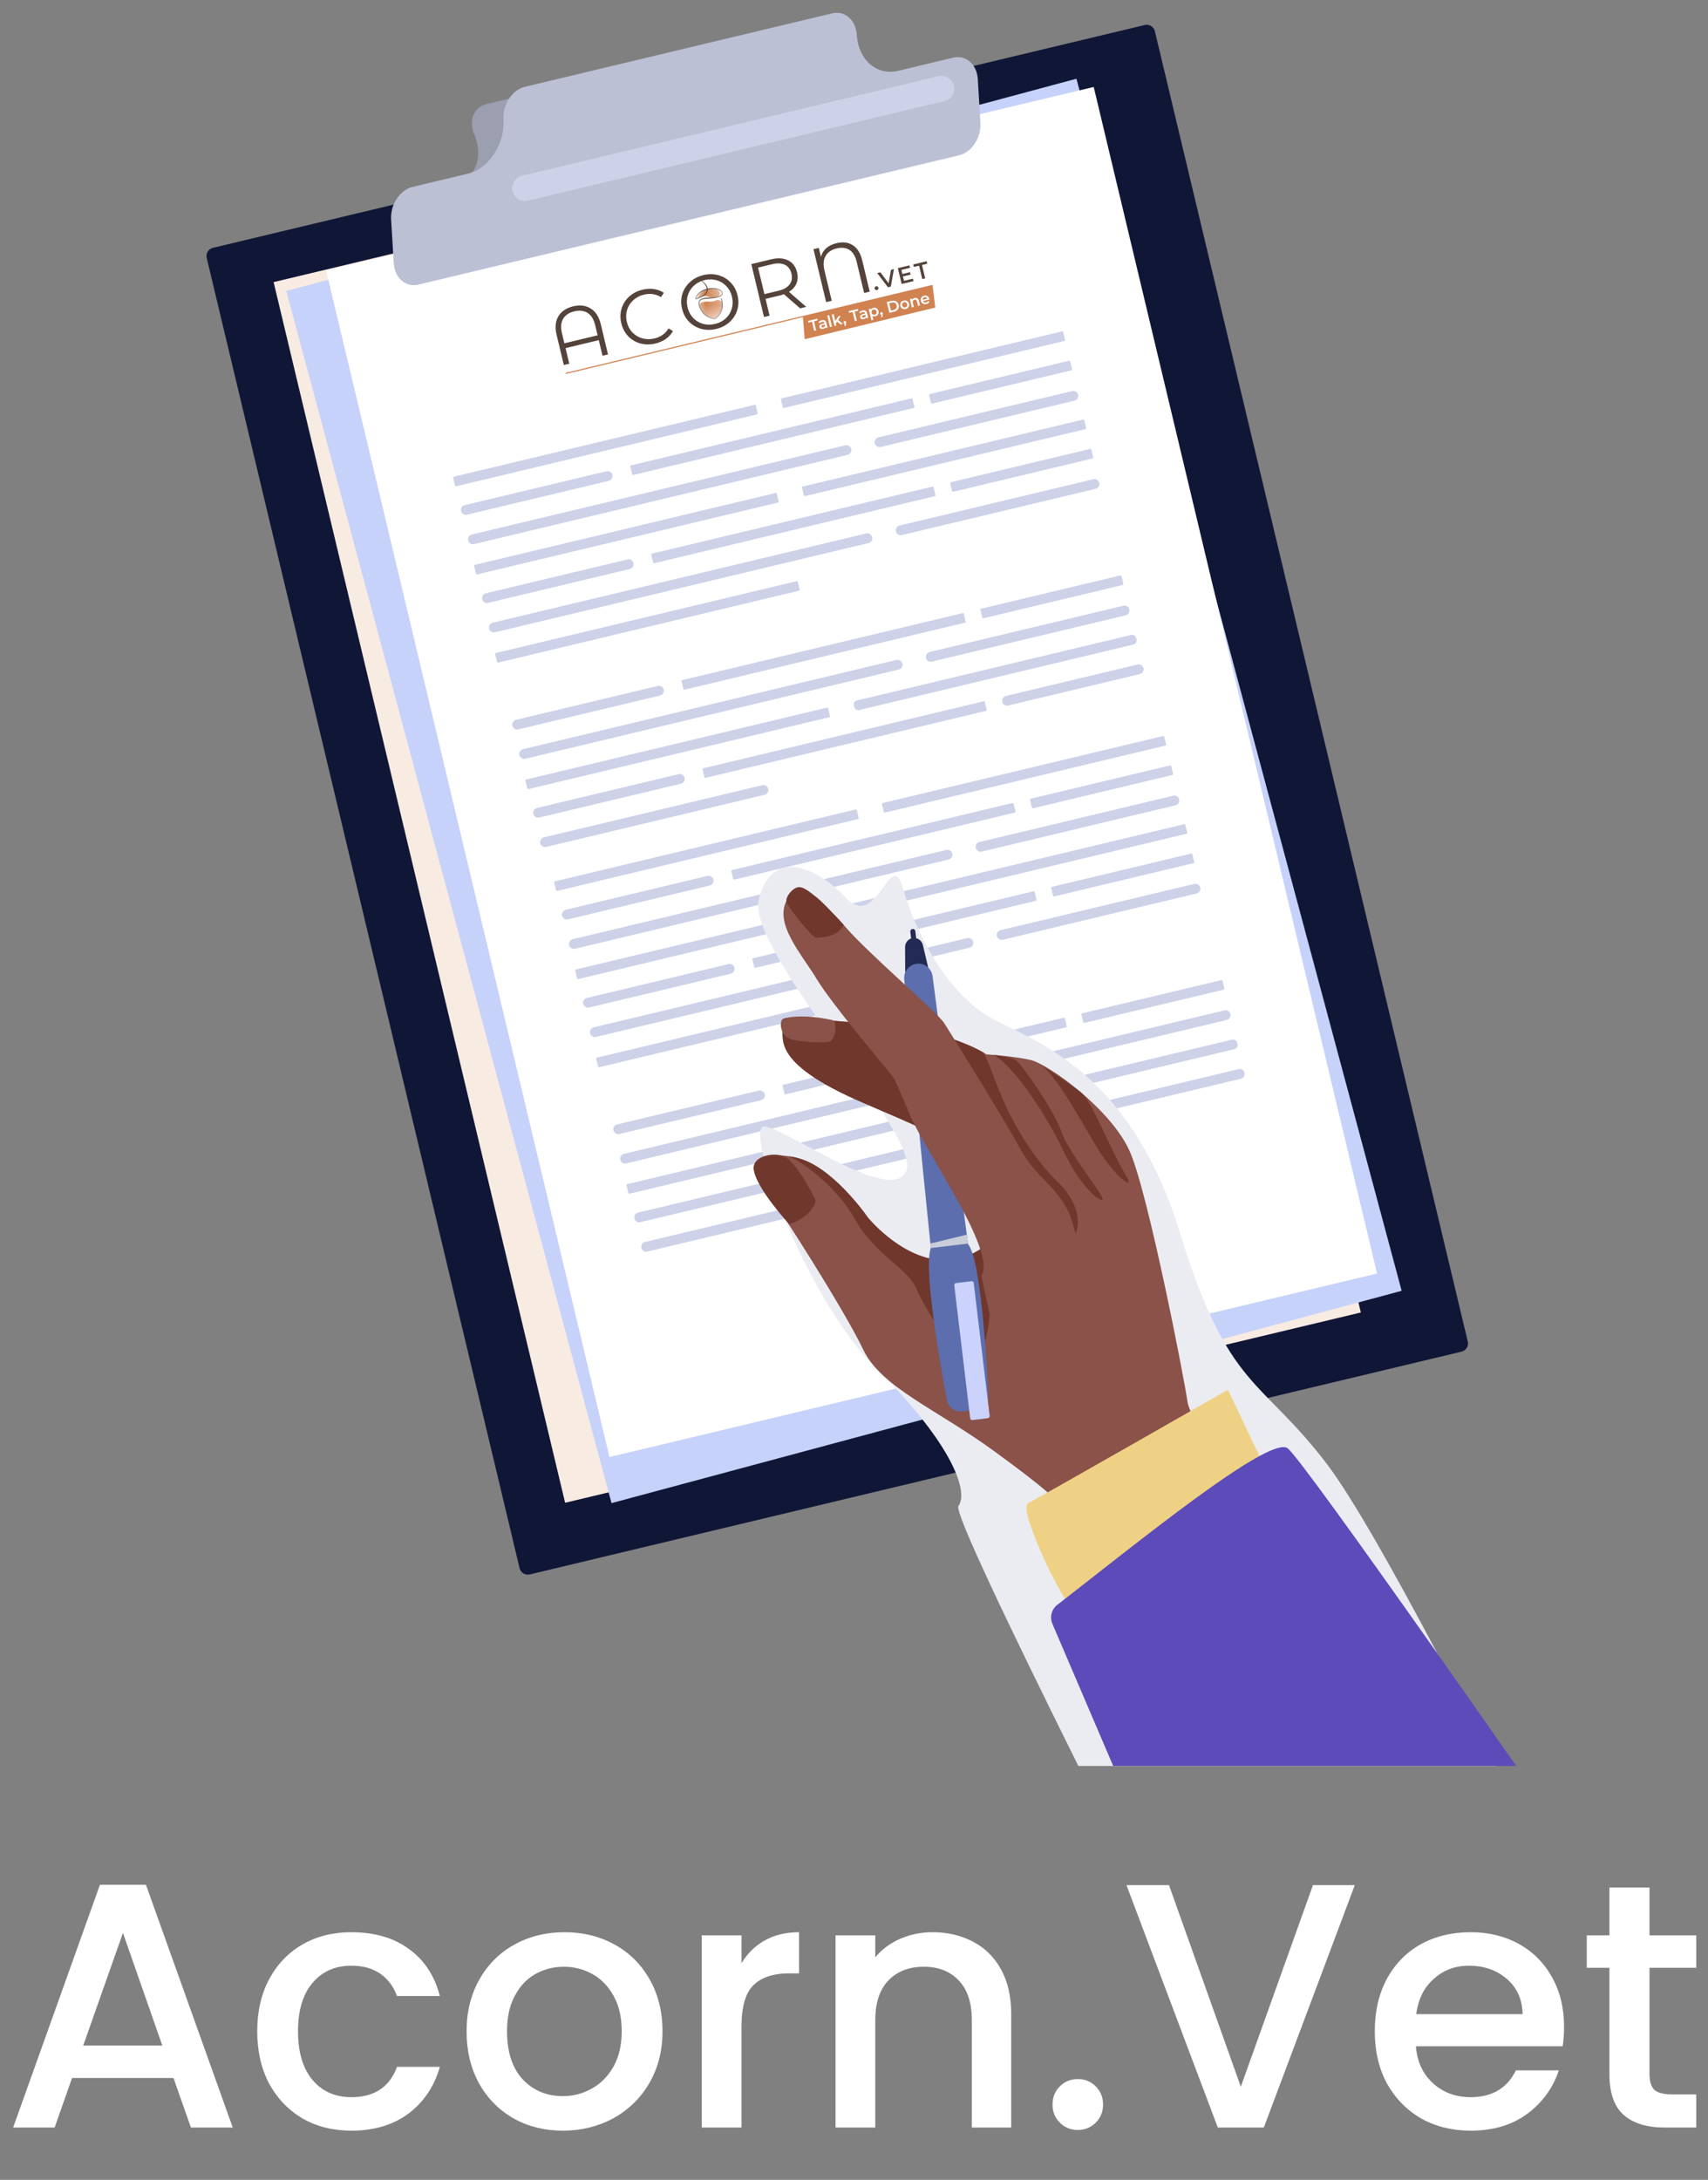 <svg width="98" height="125" viewBox="0 0 98 125" fill="none" xmlns="http://www.w3.org/2000/svg">
<rect x="0" y="0" width="98" height="125" fill="#808080" stroke="none"/>
<path d="M53.89 3.962L50.728 4.718C49.504 5.01 48.05 4.179 47.478 2.861C47.14 2.08 46.269 1.583 45.544 1.756L27.912 5.969C27.187 6.143 26.87 6.923 27.209 7.705C27.78 9.022 27.251 10.328 26.027 10.62L23.054 12.162C22.328 12.335 22.012 13.116 22.351 13.897L23.163 15.418C23.502 16.199 24.372 16.697 25.098 16.523L56.121 9.11C56.847 8.937 57.163 8.156 56.824 7.375L55.824 5.067C55.486 4.286 54.615 3.789 53.889 3.962H53.89Z" fill="#9B9FB0"/>
<path d="M29.813 89.928L11.861 14.792C11.799 14.533 11.959 14.273 12.217 14.211L65.683 1.435C65.942 1.373 66.202 1.533 66.263 1.791L84.216 76.927C84.278 77.186 84.118 77.446 83.859 77.508L30.394 90.284C30.136 90.347 29.875 90.187 29.814 89.928L29.813 89.928Z" fill="#101636"/>
<path d="M78.081 75.262L61.355 5.266L15.699 16.177L32.425 86.174L78.081 75.262Z" fill="#F8EBE2"/>
<path d="M80.423 74.02L61.762 4.515L16.426 16.689L35.087 86.194L80.423 74.02Z" fill="#C6D2FA"/>
<path d="M79.012 73.027L62.754 4.987L18.712 15.513L34.97 83.552L79.012 73.027Z" fill="white"/>
<path d="M54.691 3.306L51.529 4.062C50.305 4.354 49.244 3.429 49.158 1.995C49.107 1.146 48.471 0.592 47.746 0.765L30.114 4.979C29.389 5.152 28.837 5.989 28.888 6.839C28.974 8.273 28.052 9.672 26.828 9.964L23.667 10.72C22.941 10.894 22.39 11.731 22.441 12.581L22.591 15.091C22.642 15.941 23.278 16.494 24.003 16.321L55.027 8.907C55.753 8.734 56.304 7.897 56.253 7.047L56.103 4.537C56.052 3.687 55.416 3.133 54.691 3.307V3.306Z" fill="#BBC0D4"/>
<path d="M54.194 5.795L30.292 11.507C29.899 11.601 29.5 11.356 29.407 10.963C29.313 10.57 29.557 10.172 29.95 10.078L53.853 4.366C54.246 4.273 54.644 4.517 54.738 4.91C54.832 5.303 54.587 5.701 54.194 5.795Z" fill="#CDD2E8"/>
<path d="M49.231 46.967L31.968 51.088C31.94 51.095 31.912 51.077 31.905 51.049L31.798 50.602C31.791 50.573 31.809 50.545 31.837 50.538L49.1 46.417C49.128 46.41 49.156 46.428 49.163 46.456L49.27 46.904C49.277 46.932 49.259 46.96 49.231 46.967V46.967Z" fill="#CDD2E8"/>
<path d="M66.87 42.755L50.771 46.598C50.744 46.605 50.717 46.588 50.711 46.561L50.603 46.11C50.596 46.083 50.613 46.055 50.641 46.049L66.739 42.205C66.767 42.199 66.794 42.216 66.8 42.243L66.908 42.694C66.914 42.721 66.897 42.748 66.87 42.755Z" fill="#CDD2E8"/>
<path d="M67.447 46.179L56.329 48.834C56.178 48.87 56.024 48.776 55.988 48.624C55.952 48.473 56.046 48.32 56.197 48.284L67.316 45.629C67.467 45.593 67.62 45.687 67.656 45.838C67.692 45.99 67.598 46.143 67.447 46.179Z" fill="#CDD2E8"/>
<path d="M54.427 49.288L32.997 54.405C32.846 54.441 32.692 54.347 32.656 54.196C32.62 54.045 32.714 53.892 32.865 53.855L54.296 48.739C54.447 48.703 54.6 48.797 54.637 48.948C54.673 49.099 54.579 49.252 54.427 49.288Z" fill="#CDD2E8"/>
<path d="M40.723 50.778L32.59 52.719C32.439 52.755 32.286 52.661 32.25 52.51C32.214 52.359 32.308 52.206 32.459 52.169L40.592 50.228C40.743 50.192 40.896 50.286 40.932 50.437C40.968 50.588 40.874 50.741 40.723 50.778Z" fill="#CDD2E8"/>
<path d="M67.263 44.441L59.277 46.348C59.246 46.355 59.215 46.336 59.207 46.305L59.103 45.868C59.096 45.837 59.115 45.806 59.146 45.798L67.132 43.892C67.163 43.885 67.194 43.904 67.202 43.935L67.306 44.372C67.313 44.403 67.294 44.434 67.263 44.441Z" fill="#CDD2E8"/>
<path d="M58.097 46.047L41.998 49.892C41.971 49.898 41.955 49.925 41.961 49.953L42.069 50.404C42.075 50.431 42.102 50.447 42.13 50.441L58.229 46.596C58.256 46.59 58.273 46.563 58.266 46.536L58.158 46.084C58.152 46.057 58.125 46.041 58.097 46.047Z" fill="#CDD2E8"/>
<path d="M50.434 52.022L33.172 56.143C33.143 56.15 33.115 56.132 33.108 56.105L33.002 55.657C32.995 55.629 33.012 55.601 33.041 55.594L50.303 51.473C50.331 51.466 50.359 51.484 50.366 51.512L50.473 51.959C50.48 51.988 50.462 52.016 50.434 52.023V52.022Z" fill="#CDD2E8"/>
<path d="M68.081 47.81L51.982 51.654C51.955 51.66 51.928 51.644 51.921 51.616L51.814 51.165C51.807 51.138 51.824 51.111 51.852 51.104L67.95 47.261C67.978 47.255 68.005 47.271 68.011 47.299L68.119 47.749C68.125 47.777 68.108 47.804 68.081 47.81Z" fill="#CDD2E8"/>
<path d="M68.658 51.235L57.54 53.889C57.388 53.925 57.235 53.831 57.199 53.68C57.163 53.529 57.257 53.376 57.408 53.34L68.527 50.685C68.678 50.649 68.831 50.743 68.867 50.894C68.903 51.045 68.809 51.198 68.658 51.235Z" fill="#CDD2E8"/>
<path d="M55.631 54.344L34.2 59.461C34.049 59.497 33.895 59.403 33.859 59.251C33.823 59.1 33.917 58.947 34.068 58.911L55.499 53.794C55.65 53.758 55.803 53.852 55.84 54.004C55.876 54.155 55.782 54.308 55.631 54.344Z" fill="#CDD2E8"/>
<path d="M41.934 55.834L33.801 57.775C33.65 57.811 33.497 57.717 33.461 57.566C33.425 57.415 33.519 57.262 33.67 57.226L41.803 55.284C41.954 55.248 42.107 55.342 42.143 55.493C42.179 55.644 42.085 55.797 41.934 55.834Z" fill="#CDD2E8"/>
<path d="M68.474 49.497L60.488 51.404C60.457 51.411 60.426 51.392 60.418 51.361L60.314 50.924C60.307 50.893 60.326 50.861 60.357 50.854L68.343 48.948C68.374 48.94 68.405 48.959 68.413 48.991L68.517 49.427C68.524 49.459 68.505 49.49 68.474 49.497Z" fill="#CDD2E8"/>
<path d="M59.433 51.656L43.334 55.5C43.307 55.506 43.279 55.489 43.273 55.462L43.165 55.011C43.159 54.984 43.176 54.957 43.203 54.95L59.302 51.107C59.329 51.1 59.356 51.117 59.363 51.144L59.47 51.595C59.477 51.623 59.46 51.65 59.433 51.656Z" fill="#CDD2E8"/>
<path d="M51.641 57.078L34.379 61.199C34.351 61.206 34.322 61.188 34.316 61.16L34.209 60.713C34.202 60.685 34.219 60.656 34.247 60.649L51.51 56.528C51.538 56.521 51.566 56.539 51.573 56.567L51.68 57.014C51.687 57.043 51.669 57.071 51.641 57.078Z" fill="#CDD2E8"/>
<path d="M70.385 58.488L59.266 61.143C59.115 61.179 58.962 61.085 58.926 60.934C58.889 60.782 58.984 60.629 59.135 60.593L70.253 57.938C70.404 57.902 70.558 57.996 70.594 58.148C70.63 58.299 70.536 58.452 70.385 58.488Z" fill="#CDD2E8"/>
<path d="M57.365 61.598L35.934 66.714C35.783 66.751 35.63 66.656 35.594 66.505C35.557 66.354 35.652 66.201 35.803 66.165L57.234 61.048C57.385 61.012 57.538 61.106 57.574 61.257C57.61 61.408 57.516 61.562 57.365 61.598Z" fill="#CDD2E8"/>
<path d="M43.669 63.088L35.536 65.029C35.385 65.065 35.231 64.971 35.195 64.82C35.159 64.669 35.253 64.516 35.404 64.48L43.537 62.538C43.688 62.502 43.842 62.596 43.878 62.747C43.914 62.898 43.82 63.051 43.669 63.088Z" fill="#CDD2E8"/>
<path d="M70.208 56.751L62.222 58.657C62.191 58.665 62.16 58.646 62.153 58.614L62.048 58.178C62.041 58.147 62.06 58.115 62.092 58.108L70.077 56.202C70.109 56.194 70.14 56.213 70.147 56.245L70.251 56.681C70.259 56.712 70.239 56.744 70.208 56.751Z" fill="#CDD2E8"/>
<path d="M61.167 58.91L45.068 62.754C45.041 62.76 45.014 62.743 45.007 62.716L44.9 62.265C44.893 62.238 44.91 62.211 44.938 62.204L61.036 58.361C61.063 58.354 61.091 58.371 61.097 58.398L61.205 58.849C61.211 58.876 61.194 58.904 61.167 58.91Z" fill="#CDD2E8"/>
<path d="M53.38 64.332L36.117 68.453C36.089 68.46 36.061 68.442 36.054 68.414L35.947 67.966C35.94 67.938 35.958 67.91 35.986 67.903L53.248 63.782C53.276 63.775 53.304 63.793 53.311 63.821L53.418 64.268C53.425 64.296 53.407 64.325 53.38 64.332Z" fill="#CDD2E8"/>
<path d="M70.829 60.163L55.095 63.919C54.968 63.95 54.839 63.87 54.809 63.743L54.788 63.657C54.758 63.529 54.837 63.401 54.964 63.37L70.698 59.614C70.826 59.583 70.954 59.663 70.985 59.79L71.006 59.876C71.036 60.004 70.957 60.133 70.829 60.163Z" fill="#CDD2E8"/>
<path d="M49.666 68.778L37.137 71.77C36.986 71.806 36.833 71.712 36.797 71.561C36.761 71.409 36.855 71.256 37.006 71.22L49.535 68.229C49.686 68.193 49.839 68.287 49.875 68.438C49.911 68.589 49.817 68.742 49.666 68.778Z" fill="#CDD2E8"/>
<path d="M44.872 68.143L36.739 70.085C36.588 70.121 36.434 70.027 36.398 69.876C36.362 69.725 36.456 69.571 36.608 69.535L44.74 67.594C44.892 67.558 45.045 67.652 45.081 67.803C45.117 67.954 45.023 68.107 44.872 68.143Z" fill="#CDD2E8"/>
<path d="M71.205 61.856L63.637 63.663C63.491 63.698 63.343 63.607 63.309 63.461L63.304 63.442C63.27 63.296 63.36 63.148 63.506 63.114L71.074 61.307C71.221 61.272 71.368 61.363 71.403 61.509L71.407 61.528C71.442 61.674 71.351 61.822 71.205 61.856Z" fill="#CDD2E8"/>
<path d="M62.374 63.966L46.275 67.809C46.248 67.816 46.221 67.799 46.214 67.772L46.107 67.321C46.1 67.293 46.117 67.266 46.145 67.26L62.243 63.416C62.27 63.41 62.298 63.427 62.304 63.454L62.412 63.905C62.418 63.932 62.401 63.959 62.374 63.966Z" fill="#CDD2E8"/>
<path d="M43.434 23.763L26.172 27.884C26.143 27.891 26.115 27.873 26.108 27.845L26.002 27.398C25.995 27.369 26.012 27.341 26.041 27.334L43.303 23.213C43.331 23.206 43.359 23.224 43.366 23.252L43.473 23.7C43.48 23.728 43.462 23.756 43.434 23.763V23.763Z" fill="#CDD2E8"/>
<path d="M61.073 19.551L44.974 23.395C44.947 23.401 44.92 23.384 44.914 23.357L44.806 22.906C44.8 22.879 44.816 22.851 44.844 22.845L60.943 19.001C60.97 18.995 60.997 19.012 61.003 19.039L61.111 19.49C61.117 19.517 61.101 19.544 61.073 19.551Z" fill="#CDD2E8"/>
<path d="M61.65 22.975L50.532 25.63C50.381 25.666 50.227 25.572 50.191 25.421C50.155 25.27 50.249 25.116 50.401 25.08L61.519 22.425C61.67 22.389 61.823 22.483 61.859 22.635C61.896 22.786 61.801 22.939 61.65 22.975Z" fill="#CDD2E8"/>
<path d="M48.631 26.084L27.2 31.201C27.049 31.237 26.895 31.143 26.859 30.992C26.823 30.841 26.917 30.688 27.068 30.651L48.499 25.535C48.65 25.499 48.803 25.593 48.84 25.744C48.876 25.895 48.782 26.048 48.631 26.084Z" fill="#CDD2E8"/>
<path d="M34.926 27.574L26.794 29.515C26.642 29.551 26.489 29.457 26.453 29.306C26.417 29.155 26.511 29.002 26.662 28.966L34.795 27.024C34.946 26.988 35.099 27.082 35.136 27.233C35.172 27.384 35.078 27.538 34.926 27.574Z" fill="#CDD2E8"/>
<path d="M61.466 21.238L53.48 23.144C53.449 23.151 53.418 23.132 53.41 23.101L53.306 22.664C53.299 22.633 53.318 22.602 53.349 22.595L61.335 20.688C61.366 20.681 61.398 20.7 61.405 20.731L61.509 21.168C61.517 21.199 61.497 21.23 61.466 21.238Z" fill="#CDD2E8"/>
<path d="M52.3 22.843L36.202 26.688C36.174 26.694 36.158 26.721 36.164 26.749L36.272 27.2C36.278 27.227 36.306 27.244 36.333 27.237L52.432 23.393C52.459 23.386 52.476 23.359 52.469 23.332L52.361 22.881C52.355 22.853 52.328 22.837 52.3 22.843Z" fill="#CDD2E8"/>
<path d="M44.637 28.818L27.375 32.939C27.346 32.946 27.318 32.928 27.311 32.901L27.205 32.453C27.198 32.425 27.215 32.397 27.244 32.39L44.506 28.269C44.534 28.262 44.563 28.28 44.569 28.308L44.676 28.756C44.683 28.784 44.665 28.812 44.637 28.819V28.818Z" fill="#CDD2E8"/>
<path d="M62.284 24.607L46.185 28.45C46.158 28.457 46.131 28.44 46.124 28.413L46.017 27.962C46.011 27.934 46.027 27.907 46.055 27.901L62.153 24.057C62.181 24.051 62.208 24.067 62.214 24.095L62.322 24.546C62.328 24.573 62.312 24.6 62.284 24.607Z" fill="#CDD2E8"/>
<path d="M62.861 28.031L51.743 30.685C51.592 30.722 51.438 30.627 51.402 30.476C51.366 30.325 51.46 30.172 51.611 30.136L62.73 27.481C62.881 27.445 63.034 27.539 63.07 27.69C63.106 27.841 63.012 27.994 62.861 28.031Z" fill="#CDD2E8"/>
<path d="M49.834 31.14L28.403 36.257C28.252 36.293 28.099 36.199 28.062 36.048C28.026 35.896 28.12 35.743 28.271 35.707L49.702 30.59C49.853 30.554 50.007 30.648 50.043 30.8C50.079 30.951 49.985 31.104 49.834 31.14Z" fill="#CDD2E8"/>
<path d="M36.137 32.63L28.004 34.571C27.853 34.608 27.7 34.513 27.664 34.362C27.628 34.211 27.722 34.058 27.873 34.022L36.006 32.08C36.157 32.044 36.31 32.138 36.346 32.289C36.383 32.441 36.288 32.594 36.137 32.63Z" fill="#CDD2E8"/>
<path d="M62.677 26.293L54.691 28.2C54.66 28.207 54.629 28.188 54.621 28.157L54.517 27.72C54.51 27.689 54.529 27.658 54.56 27.65L62.546 25.744C62.577 25.736 62.608 25.756 62.616 25.787L62.72 26.224C62.727 26.255 62.708 26.286 62.677 26.293Z" fill="#CDD2E8"/>
<path d="M53.636 28.452L37.537 32.296C37.51 32.302 37.483 32.285 37.476 32.258L37.369 31.807C37.362 31.78 37.379 31.753 37.406 31.746L53.505 27.903C53.532 27.896 53.559 27.913 53.566 27.94L53.673 28.391C53.68 28.419 53.663 28.446 53.636 28.452Z" fill="#CDD2E8"/>
<path d="M45.844 33.874L28.582 37.995C28.554 38.002 28.526 37.984 28.519 37.956L28.412 37.509C28.405 37.481 28.423 37.453 28.45 37.446L45.713 33.325C45.741 33.318 45.769 33.335 45.776 33.363L45.883 33.811C45.89 33.839 45.872 33.867 45.844 33.874Z" fill="#CDD2E8"/>
<path d="M64.588 35.284L53.469 37.939C53.318 37.975 53.165 37.881 53.129 37.73C53.093 37.578 53.187 37.425 53.338 37.389L64.457 34.734C64.608 34.698 64.761 34.792 64.797 34.944C64.833 35.095 64.739 35.248 64.588 35.284Z" fill="#CDD2E8"/>
<path d="M51.568 38.394L30.137 43.511C29.986 43.547 29.833 43.453 29.797 43.301C29.761 43.15 29.855 42.997 30.006 42.961L51.437 37.844C51.588 37.808 51.741 37.902 51.777 38.053C51.813 38.205 51.719 38.358 51.568 38.394Z" fill="#CDD2E8"/>
<path d="M37.872 39.884L29.739 41.825C29.588 41.861 29.434 41.767 29.398 41.616C29.362 41.465 29.456 41.312 29.608 41.276L37.74 39.334C37.892 39.298 38.045 39.392 38.081 39.543C38.117 39.694 38.023 39.847 37.872 39.884Z" fill="#CDD2E8"/>
<path d="M64.411 33.547L56.425 35.454C56.394 35.461 56.363 35.442 56.356 35.41L56.252 34.974C56.244 34.943 56.264 34.911 56.295 34.904L64.28 32.998C64.312 32.99 64.343 33.01 64.35 33.041L64.454 33.477C64.462 33.509 64.442 33.54 64.411 33.547Z" fill="#CDD2E8"/>
<path d="M55.37 35.706L39.271 39.55C39.244 39.556 39.217 39.539 39.211 39.512L39.103 39.061C39.096 39.034 39.113 39.007 39.141 39L55.239 35.157C55.267 35.15 55.294 35.167 55.3 35.194L55.408 35.645C55.414 35.672 55.397 35.7 55.37 35.706Z" fill="#CDD2E8"/>
<path d="M47.583 41.128L30.32 45.249C30.292 45.256 30.264 45.238 30.257 45.21L30.15 44.763C30.143 44.734 30.161 44.706 30.189 44.699L47.451 40.578C47.479 40.571 47.507 40.589 47.514 40.617L47.621 41.064C47.628 41.093 47.611 41.121 47.583 41.128Z" fill="#CDD2E8"/>
<path d="M65.033 36.959L49.298 40.716C49.171 40.746 49.042 40.667 49.012 40.539L48.991 40.453C48.961 40.326 49.04 40.197 49.167 40.166L64.901 36.41C65.029 36.38 65.157 36.459 65.188 36.586L65.209 36.672C65.239 36.8 65.16 36.929 65.033 36.959Z" fill="#CDD2E8"/>
<path d="M43.869 45.575L31.34 48.566C31.189 48.602 31.036 48.508 31 48.357C30.964 48.206 31.058 48.052 31.209 48.016L43.738 45.025C43.889 44.989 44.042 45.083 44.078 45.234C44.114 45.385 44.02 45.538 43.869 45.575Z" fill="#CDD2E8"/>
<path d="M39.075 44.939L30.942 46.881C30.791 46.917 30.638 46.823 30.602 46.672C30.565 46.521 30.66 46.368 30.811 46.331L38.944 44.39C39.095 44.354 39.248 44.448 39.284 44.599C39.32 44.75 39.226 44.903 39.075 44.939Z" fill="#CDD2E8"/>
<path d="M65.408 38.652L57.84 40.459C57.694 40.494 57.547 40.403 57.512 40.257L57.507 40.238C57.473 40.092 57.563 39.944 57.71 39.91L65.278 38.103C65.424 38.068 65.571 38.159 65.606 38.305L65.611 38.324C65.645 38.47 65.555 38.618 65.408 38.652Z" fill="#CDD2E8"/>
<path d="M56.577 40.762L40.478 44.605C40.451 44.612 40.424 44.595 40.417 44.568L40.31 44.117C40.303 44.09 40.32 44.062 40.348 44.056L56.446 40.212C56.474 40.206 56.501 40.223 56.507 40.25L56.615 40.701C56.621 40.728 56.605 40.755 56.577 40.762Z" fill="#CDD2E8"/>
<g style="mix-blend-mode:multiply">
<path d="M85.811 101.266H61.872C57.869 93.21 54.757 86.698 54.991 86.367C55.6 85.504 54.566 82.82 50.691 78.893C50.691 78.893 50.69 78.892 50.689 78.892C50.564 78.765 50.437 78.638 50.306 78.508C50.304 78.507 50.303 78.506 50.302 78.504C48.165 76.394 46.21 72.785 44.975 69.77C44.455 68.502 44.062 67.34 43.836 66.439C43.546 65.283 43.531 64.558 43.875 64.591C45.125 64.711 51.28 69.196 52.016 67.102C52.223 66.513 51.584 65.257 50.576 63.691C49.575 62.137 48.21 60.278 46.947 58.462C44.958 55.606 43.218 52.858 43.538 51.576C44.266 48.657 46.752 49.597 48.552 51.496C50.352 53.395 51.094 48.477 51.808 50.937C52.521 53.398 54.318 57.097 57.131 58.514C59.944 59.929 64.994 61.848 67.728 70.77C70.463 79.693 72.386 79.02 76.14 83.961C77.618 85.908 80.059 90.261 82.474 94.823C83.628 97.003 84.776 99.23 85.811 101.266Z" fill="#EBECF2"/>
</g>
<path d="M43.814 68.086C44.748 69.295 48.497 75.221 49.53 77.392C50.563 79.563 53.731 80.805 57.014 83.194C60.298 85.582 60.465 85.933 60.465 85.933C60.465 85.933 63.713 93.664 64.064 93.497C64.414 93.33 71.535 89.341 71.535 89.341L71.822 87.057C71.822 87.057 68.256 81.366 68.136 80.392C68.016 79.419 65.905 68.482 64.826 66.033C63.747 63.584 60.119 61.015 59.153 60.788C58.186 60.561 56.592 60.46 56.592 60.46C56.592 60.46 54.434 58.995 49.999 58.7C45.564 58.406 44.642 58.093 44.868 58.748C45.093 59.403 43.886 60.836 49.597 63.272C55.309 65.709 55.582 65.922 57.099 68.207C58.615 70.492 55.904 72.555 53.69 72.234C51.475 71.914 49.782 69.799 49.782 69.799C49.782 69.799 48.05 67.278 46.169 66.536C44.688 65.952 42.402 66.258 43.814 68.086Z" fill="#8A5248"/>
<path d="M57.733 63.474C57.148 62.245 56.865 61.152 56.424 60.354C55.831 60.012 53.716 58.948 50.006 58.701C45.571 58.406 44.65 58.093 44.875 58.748C45.1 59.403 43.893 60.837 49.605 63.273C55.316 65.709 55.589 65.923 57.106 68.208C57.415 68.673 57.549 69.13 57.546 69.559C59.43 70.649 61.146 71.478 61.478 71.101C62.27 70.202 61.68 68.718 60.728 67.817C59.777 66.915 58.656 65.416 57.732 63.474H57.733Z" fill="#70372D"/>
<path d="M55.94 77.798C56.937 77.44 56.829 73.664 56.946 73.021C57.004 72.706 56.332 72.189 56.278 71.616C55.536 72.11 54.573 72.363 53.689 72.235C51.475 71.914 49.782 69.799 49.782 69.799C49.782 69.799 48.049 67.279 46.168 66.536C45.891 66.427 45.586 66.349 45.281 66.306C46.541 66.925 48.173 68.337 49.062 69.923C50.216 71.983 52.064 72.693 52.576 73.891C53.088 75.089 54.942 78.156 55.939 77.798H55.94Z" fill="#70372D"/>
<path d="M57.027 60.494C58.287 61.232 60.13 64.13 61.009 65.978C61.888 67.825 62.855 68.759 63.229 68.813C63.603 68.867 61.301 66.105 60.907 64.91C60.514 63.716 58.657 61.099 58.356 60.851C58.056 60.602 57.027 60.494 57.027 60.494Z" fill="#70372D"/>
<path d="M59.562 60.944C60.593 61.552 61.983 64.237 63.007 65.899C64.03 67.561 65.256 68.43 64.551 67.314C63.845 66.197 62.644 63.148 62.057 62.669C61.47 62.189 59.562 60.945 59.562 60.945V60.944Z" fill="#70372D"/>
<path d="M52.857 56.293L52.517 56.333C52.211 56.37 51.94 56.132 51.939 55.822L51.93 54.321C51.928 54.089 52.073 53.875 52.295 53.809C52.589 53.721 52.883 53.899 52.95 54.185L53.299 55.66C53.371 55.961 53.164 56.256 52.857 56.293Z" fill="#232B54"/>
<path d="M53.506 55.969C53.506 55.969 54.958 66.98 55.545 71.34C56.387 72.374 56.701 79.926 56.701 79.926C56.762 80.378 56.441 80.793 55.987 80.847L55.226 80.938C54.773 80.992 54.364 80.665 54.316 80.211C54.316 80.211 52.9 72.879 53.409 71.567C52.95 67.198 51.883 56.163 51.883 56.163C51.837 55.719 52.156 55.319 52.599 55.266C53.042 55.213 53.447 55.526 53.506 55.969Z" fill="#5C6EAD"/>
<path d="M52.474 54.505C52.405 54.499 52.352 54.441 52.344 54.372L52.232 53.436C52.224 53.374 52.254 53.311 52.311 53.284C52.406 53.241 52.507 53.303 52.518 53.397L52.632 54.343C52.642 54.432 52.569 54.513 52.474 54.505H52.474Z" fill="#232B54"/>
<path d="M55.737 73.469L54.858 73.574C54.792 73.582 54.745 73.642 54.753 73.708L55.665 81.325C55.673 81.391 55.733 81.438 55.799 81.43L56.678 81.325C56.743 81.317 56.791 81.257 56.783 81.191L55.87 73.574C55.863 73.508 55.803 73.461 55.737 73.469Z" fill="#CBD2FC"/>
<g style="mix-blend-mode:multiply">
<path d="M53.41 71.567L55.541 71.312L55.473 70.8L53.383 71.308L53.41 71.567Z" fill="#C9CDD9"/>
</g>
<path d="M56.315 73.148C57.19 71.745 53.119 66.073 52.191 63.901C51.263 61.728 51.371 61.909 51.064 61.532C50.758 61.155 47.708 57.553 46.867 56.153C46.027 54.752 44.404 52.99 45.139 51.631C45.409 50.661 47.076 51.465 48.406 53.039C49.736 54.613 53.769 58.038 54.17 58.66C54.571 59.282 57.658 64.261 58.488 65.783C59.317 67.305 59.926 67.485 60.885 68.769C61.844 70.052 61.65 71.597 62.516 72.927C63.381 74.258 65.208 78.907 63.44 80.097C61.672 81.287 57.73 79.402 57.119 76.81C56.508 74.218 56.315 73.148 56.315 73.148Z" fill="#8A5248"/>
<path d="M48.412 53.039C48.02 53.755 47.169 53.754 46.873 53.771C46.577 53.789 45.27 52.041 45.143 51.774C45.016 51.508 45.378 51.031 45.688 50.905C45.998 50.779 46.31 51.023 46.872 51.47C47.315 51.822 48.412 53.038 48.412 53.038L48.412 53.039Z" fill="#70372D"/>
<path d="M47.886 58.541C48.027 59.175 47.825 59.62 47.611 59.721C47.398 59.823 45.781 59.765 45.292 59.562C44.804 59.359 44.668 58.617 44.936 58.446C45.203 58.276 46.145 58.241 46.961 58.354C47.777 58.467 47.886 58.542 47.886 58.542L47.886 58.541Z" fill="#8A5248"/>
<path d="M45.278 70.193C46.386 69.885 46.879 68.997 46.777 68.784C46.676 68.571 45.628 66.467 44.883 66.271C44.139 66.075 43.161 66.385 43.243 67.051C43.376 68.137 45.278 70.193 45.278 70.193Z" fill="#70372D"/>
<path d="M60.263 90.161C60.263 90.161 58.445 86.452 59 86.189C59.554 85.925 70.456 79.692 70.456 79.692L73.497 86.085C73.497 86.085 62.902 93.348 62.447 93.434C61.991 93.52 60.263 90.161 60.263 90.161Z" fill="#EFD186"/>
<path d="M86.994 101.265H63.871L60.388 93.126C60.216 92.739 60.33 92.285 60.665 92.026C60.808 91.916 60.955 91.802 61.105 91.686C61.543 91.345 62.011 90.979 62.501 90.595C64.996 88.64 68.04 86.247 70.368 84.672C71.081 84.19 71.727 83.785 72.269 83.492C73.056 83.067 73.626 82.879 73.868 83.04C74.296 83.324 78.001 88.479 82.474 94.823C83.929 96.887 85.464 99.077 86.995 101.265H86.994Z" fill="#5D4BBA"/>
<g clip-path="url(#clip0_759_5127)">
<path d="M53.762 15.911C53.701 15.869 53.634 15.839 53.564 15.823L53.516 15.62C53.671 15.482 53.747 15.265 53.695 15.05L53.661 14.908C53.586 14.596 53.273 14.404 52.961 14.478L52.196 14.662C52.159 14.671 52.123 14.683 52.09 14.698C52.053 14.7 52.016 14.705 51.978 14.714L51.321 14.871C51.282 14.881 51.246 14.893 51.211 14.909C51.173 14.911 51.135 14.916 51.097 14.925L50.93 14.965C50.821 14.991 50.724 15.047 50.649 15.124C50.547 15.09 50.436 15.084 50.327 15.11L50.146 15.153C50.119 15.159 50.093 15.168 50.069 15.178L49.989 14.845C49.858 14.298 49.595 13.895 49.209 13.646C48.939 13.47 48.481 13.294 47.834 13.449C47.554 13.516 47.331 13.617 47.153 13.738C47.05 13.7 46.935 13.692 46.82 13.719L46.515 13.793C46.203 13.867 46.011 14.181 46.085 14.493L46.24 15.141L46.169 15.207C46.021 14.883 45.784 14.633 45.469 14.475C45.082 14.281 44.623 14.246 44.104 14.371L42.977 14.641C42.665 14.715 42.472 15.029 42.547 15.341L42.765 16.251L42.691 16.309C42.6 16.14 42.487 15.986 42.353 15.848C42.087 15.571 41.763 15.379 41.39 15.277C41.026 15.176 40.642 15.173 40.249 15.267C39.855 15.361 39.512 15.54 39.228 15.8C38.974 16.031 38.785 16.307 38.668 16.622C38.626 16.517 38.553 16.423 38.452 16.355C38.213 16.194 37.943 16.092 37.649 16.05C37.37 16.011 37.08 16.027 36.786 16.097C36.393 16.191 36.051 16.368 35.77 16.623C35.483 16.884 35.28 17.203 35.168 17.572C35.168 17.573 35.168 17.573 35.168 17.574C35.082 17.86 35.059 18.157 35.099 18.461C34.957 17.9 34.68 17.49 34.275 17.24C33.861 16.98 33.375 16.915 32.83 17.045C32.285 17.176 31.884 17.454 31.63 17.874C31.38 18.288 31.324 18.794 31.463 19.376L31.872 21.083C31.891 21.162 31.925 21.233 31.971 21.294C31.957 21.37 31.959 21.45 31.978 21.529L31.993 21.592C32.068 21.904 32.381 22.096 32.693 22.022L45.525 18.946L45.573 19.528C45.587 19.698 45.674 19.852 45.812 19.951C45.949 20.051 46.123 20.085 46.287 20.046C46.288 20.045 53.722 18.243 53.722 18.243C54.008 18.174 54.197 17.901 54.162 17.609L54.007 16.319C53.987 16.154 53.898 16.006 53.762 15.911L53.762 15.911Z" fill="white"/>
<path d="M32.883 17.567C33.276 17.473 33.613 17.515 33.893 17.692C34.176 17.865 34.37 18.169 34.474 18.602L34.886 20.323L34.57 20.399L34.356 19.506L32.449 19.963L32.663 20.856L32.351 20.931L31.938 19.21C31.834 18.776 31.868 18.419 32.038 18.136C32.211 17.851 32.493 17.661 32.883 17.567ZM34.289 19.228L34.15 18.648C34.069 18.31 33.924 18.075 33.716 17.945C33.507 17.812 33.252 17.781 32.951 17.853C32.651 17.925 32.438 18.068 32.312 18.282C32.185 18.492 32.162 18.767 32.243 19.105L32.382 19.686L34.289 19.228ZM37.605 19.699C37.304 19.771 37.017 19.77 36.742 19.695C36.47 19.619 36.237 19.481 36.042 19.28C35.85 19.076 35.718 18.828 35.648 18.536C35.579 18.244 35.584 17.965 35.663 17.698C35.745 17.428 35.891 17.198 36.102 17.006C36.313 16.815 36.569 16.684 36.869 16.612C37.095 16.558 37.312 16.546 37.52 16.575C37.729 16.604 37.917 16.675 38.085 16.788L37.93 17.041C37.636 16.857 37.308 16.809 36.947 16.896C36.707 16.953 36.502 17.061 36.332 17.217C36.161 17.374 36.043 17.562 35.976 17.779C35.912 17.996 35.908 18.223 35.965 18.46C36.022 18.697 36.128 18.898 36.283 19.062C36.442 19.226 36.632 19.339 36.855 19.402C37.078 19.465 37.309 19.467 37.549 19.41C37.913 19.322 38.183 19.129 38.359 18.831L38.612 18.985C38.513 19.162 38.377 19.312 38.202 19.437C38.029 19.557 37.83 19.645 37.605 19.699L37.605 19.699ZM41.099 18.861C40.798 18.933 40.509 18.932 40.231 18.858C39.956 18.781 39.721 18.642 39.526 18.441C39.334 18.239 39.204 17.992 39.134 17.701C39.064 17.409 39.069 17.13 39.148 16.863C39.231 16.596 39.378 16.367 39.589 16.175C39.802 15.981 40.058 15.848 40.359 15.775C40.659 15.704 40.945 15.705 41.217 15.781C41.492 15.855 41.727 15.995 41.922 16.198C42.117 16.399 42.249 16.645 42.319 16.937C42.389 17.229 42.383 17.51 42.301 17.78C42.219 18.048 42.072 18.277 41.861 18.468C41.653 18.658 41.399 18.79 41.099 18.861L41.099 18.861ZM41.03 18.575C41.27 18.518 41.474 18.413 41.642 18.259C41.809 18.103 41.925 17.916 41.989 17.699C42.052 17.48 42.055 17.251 41.999 17.014C41.942 16.777 41.836 16.576 41.68 16.412C41.524 16.245 41.336 16.131 41.117 16.07C40.897 16.007 40.667 16.004 40.427 16.061C40.188 16.119 39.983 16.226 39.812 16.383C39.644 16.536 39.527 16.723 39.461 16.944C39.397 17.161 39.393 17.388 39.45 17.625C39.507 17.862 39.613 18.064 39.77 18.231C39.928 18.395 40.117 18.509 40.337 18.572C40.559 18.632 40.79 18.633 41.03 18.575ZM45.907 17.681L44.98 16.872C44.904 16.9 44.824 16.924 44.74 16.944L43.925 17.139L44.156 18.101L43.835 18.178L43.108 15.144L44.244 14.872C44.631 14.779 44.956 14.799 45.22 14.931C45.484 15.063 45.655 15.291 45.733 15.615C45.789 15.852 45.777 16.067 45.695 16.261C45.615 16.451 45.473 16.609 45.268 16.735L46.258 17.597L45.907 17.681L45.907 17.681ZM44.666 16.673C44.967 16.601 45.18 16.479 45.307 16.308C45.434 16.137 45.469 15.932 45.412 15.692C45.354 15.452 45.228 15.277 45.038 15.186C44.848 15.091 44.602 15.079 44.301 15.151L43.495 15.345L43.86 16.866L44.666 16.673L44.666 16.673ZM48.002 13.944C48.367 13.856 48.677 13.896 48.934 14.064C49.194 14.231 49.372 14.515 49.468 14.917L49.902 16.724L49.581 16.801L49.15 15.002C49.073 14.681 48.935 14.458 48.737 14.331C48.539 14.204 48.296 14.175 48.01 14.244C47.71 14.316 47.497 14.46 47.371 14.677C47.245 14.89 47.224 15.172 47.308 15.521L47.722 17.247L47.401 17.323L46.674 14.289L46.981 14.216L47.104 14.727C47.212 14.322 47.511 14.061 48.002 13.944Z" fill="#54433A"/>
<path d="M50.318 16.633C50.26 16.647 50.201 16.613 50.186 16.551C50.171 16.489 50.208 16.432 50.267 16.418C50.325 16.404 50.383 16.435 50.399 16.5C50.414 16.565 50.377 16.619 50.318 16.633ZM51.122 15.471L51.291 15.431L51.113 16.433L50.947 16.473L50.332 15.66L50.515 15.616L50.985 16.244L51.122 15.471L51.122 15.471ZM51.869 16.103L52.381 15.98L52.415 16.121L51.734 16.285L51.516 15.376L52.179 15.217L52.213 15.359L51.719 15.477L51.775 15.713L52.214 15.608L52.247 15.747L51.809 15.852L51.869 16.103ZM52.917 16.001L52.733 15.236L52.432 15.308L52.398 15.165L53.169 14.98L53.203 15.123L52.902 15.195L53.085 15.961L52.917 16.001L52.917 16.001Z" fill="#54433A"/>
<mask id="mask0_759_5127" style="mask-type:luminance" maskUnits="userSpaceOnUse" x="39" y="15" width="3" height="4">
<path d="M41.22 15.749L39.648 16.125L40.22 18.509L41.791 18.133L41.22 15.749Z" fill="white"/>
</mask>
<g mask="url(#mask0_759_5127)">
<path d="M41.415 17.313C41.392 17.244 41.2 17.175 41.133 17.204C41.048 17.24 40.916 17.302 40.778 17.293C40.524 17.275 40.255 17.301 40.167 17.407C40.079 17.514 40.245 17.942 40.561 18.115C40.877 18.288 41.027 18.318 41.139 18.195C41.241 18.082 41.547 17.864 41.415 17.313L41.415 17.313Z" fill="#D08251"/>
<path d="M40.012 17.117C40.012 17.117 40.116 16.639 40.738 16.573C41.36 16.508 41.431 16.901 41.171 17.004C41.171 17.004 40.936 17.129 40.643 17.012C40.35 16.895 40.012 17.117 40.012 17.117L40.012 17.117L40.012 17.117Z" fill="#D08251"/>
<path d="M41.03 18.315C41.026 18.316 41.023 18.316 41.02 18.316C40.828 18.292 40.646 18.222 40.493 18.112C40.333 17.998 40.213 17.845 40.145 17.67C40.108 17.577 40.041 17.403 40.102 17.266C40.174 17.105 40.387 17.088 40.528 17.077L40.537 17.076C40.59 17.072 40.643 17.068 40.694 17.065C40.851 17.056 41.013 17.046 41.166 17.003C41.245 16.981 41.392 16.94 41.412 16.845C41.44 16.705 41.227 16.627 41.183 16.612C41.042 16.566 40.881 16.558 40.689 16.588C40.666 16.592 40.641 16.596 40.614 16.602C40.614 16.621 40.613 16.64 40.61 16.659C40.594 16.753 40.538 16.841 40.443 16.921C40.294 17.045 40.108 17.113 39.946 17.168C39.941 17.169 39.932 17.173 39.92 17.17C39.91 17.168 39.902 17.162 39.897 17.154C39.887 17.138 39.893 17.121 39.895 17.113L39.895 17.112C39.912 17.059 39.931 17.004 39.961 16.953C39.989 16.905 40.025 16.86 40.068 16.816C40.187 16.696 40.354 16.608 40.555 16.558C40.549 16.517 40.535 16.475 40.514 16.433C40.481 16.369 40.434 16.307 40.369 16.241C40.323 16.195 40.271 16.149 40.213 16.107C40.185 16.086 40.162 16.07 40.14 16.056C40.127 16.048 40.123 16.031 40.132 16.018C40.14 16.005 40.157 16.001 40.17 16.009C40.193 16.023 40.217 16.04 40.246 16.062C40.306 16.106 40.361 16.153 40.409 16.202C40.478 16.272 40.529 16.339 40.563 16.407C40.587 16.454 40.603 16.5 40.61 16.546C40.633 16.541 40.657 16.537 40.681 16.533C40.881 16.501 41.051 16.51 41.201 16.559C41.273 16.583 41.504 16.674 41.467 16.857C41.441 16.984 41.272 17.032 41.181 17.057C41.022 17.102 40.857 17.112 40.697 17.121C40.646 17.124 40.593 17.127 40.542 17.132L40.532 17.132C40.397 17.143 40.211 17.159 40.153 17.289C40.102 17.405 40.164 17.564 40.197 17.65C40.324 17.976 40.637 18.209 41.017 18.259C41.049 18.237 41.177 18.147 41.28 17.986C41.438 17.74 41.465 17.454 41.359 17.135C41.355 17.121 41.363 17.105 41.377 17.1C41.392 17.095 41.408 17.103 41.413 17.118C41.551 17.536 41.442 17.838 41.326 18.018C41.2 18.213 41.044 18.308 41.037 18.312C41.035 18.313 41.032 18.314 41.029 18.315L41.03 18.315ZM40.558 16.615C40.408 16.653 40.238 16.724 40.108 16.856C40.068 16.896 40.035 16.938 40.009 16.981C39.986 17.02 39.97 17.063 39.956 17.105C40.107 17.054 40.273 16.989 40.407 16.878C40.491 16.807 40.541 16.73 40.555 16.65C40.556 16.638 40.558 16.627 40.558 16.615L40.558 16.615Z" fill="#54433A"/>
</g>
<path d="M46.068 18.118L32.457 21.38L32.472 21.443L46.084 18.181L46.068 18.118Z" fill="#D08251"/>
<path d="M46.061 18.119L53.506 16.335L53.662 17.636L46.171 19.452L46.061 18.119Z" fill="#D08251"/>
<path d="M46.715 18.973L46.589 18.45L46.384 18.499L46.361 18.402L46.887 18.276L46.91 18.373L46.705 18.422L46.83 18.945L46.715 18.973L46.715 18.973ZM47.152 18.362C47.288 18.329 47.383 18.375 47.416 18.512L47.482 18.789L47.377 18.814L47.364 18.756C47.347 18.803 47.301 18.839 47.23 18.856C47.122 18.882 47.04 18.839 47.02 18.756C47 18.674 47.039 18.603 47.183 18.568L47.305 18.539L47.303 18.532C47.288 18.467 47.24 18.439 47.161 18.457C47.108 18.47 47.057 18.501 47.029 18.539L46.966 18.469C47.007 18.418 47.076 18.38 47.152 18.362L47.152 18.362ZM47.234 18.77C47.288 18.757 47.329 18.721 47.336 18.668L47.323 18.613L47.208 18.64C47.133 18.658 47.12 18.691 47.128 18.726C47.137 18.766 47.177 18.783 47.234 18.77L47.234 18.77ZM47.624 18.755L47.467 18.098L47.577 18.071L47.735 18.728L47.624 18.755ZM48.237 18.608L48.025 18.444L47.961 18.542L47.991 18.667L47.88 18.693L47.723 18.036L47.833 18.01L47.928 18.406L48.107 18.139L48.24 18.107L48.09 18.353L48.372 18.576L48.237 18.608L48.237 18.608ZM48.455 18.407C48.496 18.397 48.533 18.42 48.544 18.463C48.548 18.483 48.548 18.5 48.542 18.544L48.526 18.68L48.455 18.697L48.458 18.553C48.43 18.548 48.408 18.529 48.4 18.497C48.39 18.453 48.414 18.417 48.455 18.407L48.455 18.407ZM49.05 18.413L48.924 17.89L48.719 17.94L48.695 17.842L49.221 17.716L49.245 17.814L49.039 17.863L49.165 18.386L49.05 18.413L49.05 18.413ZM49.487 17.802C49.623 17.77 49.718 17.816 49.75 17.952L49.817 18.229L49.712 18.254L49.698 18.197C49.682 18.244 49.636 18.279 49.565 18.296C49.457 18.322 49.374 18.279 49.355 18.197C49.335 18.114 49.374 18.043 49.517 18.009L49.64 17.98L49.638 17.972C49.623 17.908 49.574 17.879 49.496 17.898C49.443 17.911 49.392 17.942 49.363 17.979L49.301 17.909C49.342 17.858 49.411 17.821 49.487 17.803L49.487 17.802ZM49.569 18.21C49.623 18.197 49.664 18.161 49.671 18.108L49.657 18.053L49.543 18.08C49.468 18.098 49.454 18.132 49.463 18.166C49.472 18.206 49.512 18.224 49.569 18.21L49.569 18.21ZM50.106 17.654C50.245 17.621 50.369 17.692 50.404 17.838C50.439 17.985 50.361 18.105 50.222 18.139C50.162 18.153 50.104 18.145 50.056 18.111L50.111 18.34L50 18.367L49.845 17.722L49.951 17.697L49.966 17.759C49.992 17.705 50.042 17.669 50.106 17.654L50.106 17.654ZM50.187 18.047C50.267 18.028 50.314 17.956 50.292 17.865C50.27 17.775 50.196 17.732 50.117 17.751C50.037 17.77 49.989 17.842 50.011 17.933C50.033 18.023 50.108 18.066 50.187 18.047ZM50.56 17.902C50.602 17.892 50.639 17.915 50.65 17.958C50.654 17.978 50.654 17.995 50.647 18.04L50.632 18.175L50.56 18.192L50.563 18.048C50.536 18.044 50.514 18.025 50.506 17.993C50.495 17.949 50.519 17.912 50.56 17.902L50.56 17.902ZM51.029 17.939L50.88 17.319L51.152 17.254C51.353 17.205 51.52 17.297 51.564 17.483C51.609 17.669 51.501 17.825 51.3 17.874L51.029 17.939L51.029 17.939ZM51.121 17.814L51.272 17.777C51.41 17.744 51.479 17.639 51.448 17.51C51.417 17.382 51.308 17.319 51.17 17.352L51.019 17.388L51.121 17.814L51.121 17.814ZM51.965 17.721C51.819 17.756 51.689 17.68 51.655 17.539C51.621 17.397 51.703 17.271 51.848 17.236C51.994 17.202 52.125 17.276 52.159 17.418C52.193 17.559 52.112 17.686 51.965 17.721ZM51.942 17.626C52.022 17.607 52.069 17.535 52.047 17.445C52.026 17.354 51.952 17.311 51.871 17.33C51.79 17.35 51.745 17.422 51.766 17.512C51.788 17.602 51.862 17.645 51.942 17.626ZM52.475 17.086C52.589 17.059 52.688 17.104 52.722 17.246L52.787 17.517L52.676 17.544L52.615 17.287C52.595 17.203 52.543 17.172 52.472 17.189C52.394 17.208 52.352 17.268 52.375 17.363L52.432 17.602L52.321 17.629L52.208 17.156L52.313 17.131L52.328 17.192C52.354 17.14 52.406 17.103 52.475 17.086L52.475 17.086ZM53.321 17.142C53.323 17.151 53.325 17.165 53.327 17.175L52.956 17.264C52.985 17.33 53.054 17.361 53.136 17.341C53.189 17.328 53.227 17.301 53.252 17.259L53.328 17.313C53.297 17.373 53.237 17.416 53.156 17.435C52.997 17.474 52.87 17.396 52.836 17.255C52.803 17.114 52.882 16.989 53.023 16.955C53.164 16.921 53.285 16.994 53.321 17.142L53.321 17.142ZM53.044 17.044C52.972 17.061 52.931 17.119 52.937 17.191L53.206 17.127C53.18 17.061 53.117 17.026 53.044 17.044Z" fill="white"/>
</g>
<path d="M9.954 119.16H4.134L3.134 122H0.754L5.734 108.08H8.374L13.354 122H10.954L9.954 119.16ZM9.314 117.3L7.054 110.84L4.774 117.3H9.314ZM14.759 116.48C14.759 115.347 14.986 114.353 15.44 113.5C15.906 112.633 16.546 111.967 17.36 111.5C18.173 111.033 19.106 110.8 20.16 110.8C21.493 110.8 22.593 111.12 23.459 111.76C24.34 112.387 24.933 113.287 25.239 114.46H22.779C22.579 113.913 22.259 113.487 21.82 113.18C21.38 112.873 20.826 112.72 20.16 112.72C19.226 112.72 18.48 113.053 17.919 113.72C17.373 114.373 17.099 115.293 17.099 116.48C17.099 117.667 17.373 118.593 17.919 119.26C18.48 119.927 19.226 120.26 20.16 120.26C21.48 120.26 22.353 119.68 22.779 118.52H25.239C24.919 119.64 24.32 120.533 23.439 121.2C22.559 121.853 21.466 122.18 20.16 122.18C19.106 122.18 18.173 121.947 17.36 121.48C16.546 121 15.906 120.333 15.44 119.48C14.986 118.613 14.759 117.613 14.759 116.48ZM32.292 122.18C31.252 122.18 30.312 121.947 29.472 121.48C28.632 121 27.972 120.333 27.492 119.48C27.012 118.613 26.772 117.613 26.772 116.48C26.772 115.36 27.018 114.367 27.512 113.5C28.005 112.633 28.678 111.967 29.532 111.5C30.385 111.033 31.338 110.8 32.392 110.8C33.445 110.8 34.398 111.033 35.252 111.5C36.105 111.967 36.778 112.633 37.272 113.5C37.765 114.367 38.012 115.36 38.012 116.48C38.012 117.6 37.758 118.593 37.252 119.46C36.745 120.327 36.052 121 35.172 121.48C34.305 121.947 33.345 122.18 32.292 122.18ZM32.292 120.2C32.878 120.2 33.425 120.06 33.932 119.78C34.452 119.5 34.872 119.08 35.192 118.52C35.512 117.96 35.672 117.28 35.672 116.48C35.672 115.68 35.518 115.007 35.212 114.46C34.905 113.9 34.498 113.48 33.992 113.2C33.485 112.92 32.938 112.78 32.352 112.78C31.765 112.78 31.218 112.92 30.712 113.2C30.218 113.48 29.825 113.9 29.532 114.46C29.238 115.007 29.092 115.68 29.092 116.48C29.092 117.667 29.392 118.587 29.992 119.24C30.605 119.88 31.372 120.2 32.292 120.2ZM42.546 112.58C42.879 112.02 43.319 111.587 43.866 111.28C44.426 110.96 45.086 110.8 45.846 110.8V113.16H45.266C44.372 113.16 43.692 113.387 43.226 113.84C42.772 114.293 42.546 115.08 42.546 116.2V122H40.266V110.98H42.546V112.58ZM53.501 110.8C54.368 110.8 55.141 110.98 55.821 111.34C56.515 111.7 57.055 112.233 57.441 112.94C57.828 113.647 58.021 114.5 58.021 115.5V122H55.761V115.84C55.761 114.853 55.515 114.1 55.021 113.58C54.528 113.047 53.855 112.78 53.001 112.78C52.148 112.78 51.468 113.047 50.961 113.58C50.468 114.1 50.221 114.853 50.221 115.84V122H47.941V110.98H50.221V112.24C50.595 111.787 51.068 111.433 51.641 111.18C52.228 110.927 52.848 110.8 53.501 110.8ZM61.85 122.14C61.436 122.14 61.09 122 60.81 121.72C60.53 121.44 60.39 121.093 60.39 120.68C60.39 120.267 60.53 119.92 60.81 119.64C61.09 119.36 61.436 119.22 61.85 119.22C62.25 119.22 62.59 119.36 62.87 119.64C63.15 119.92 63.29 120.267 63.29 120.68C63.29 121.093 63.15 121.44 62.87 121.72C62.59 122 62.25 122.14 61.85 122.14ZM77.734 108.1L72.514 122H69.874L64.634 108.1H67.074L71.194 119.66L75.334 108.1H77.734ZM89.741 116.22C89.741 116.633 89.714 117.007 89.661 117.34H81.241C81.307 118.22 81.634 118.927 82.221 119.46C82.807 119.993 83.527 120.26 84.381 120.26C85.607 120.26 86.474 119.747 86.981 118.72H89.441C89.107 119.733 88.501 120.567 87.621 121.22C86.754 121.86 85.674 122.18 84.381 122.18C83.327 122.18 82.381 121.947 81.541 121.48C80.714 121 80.061 120.333 79.581 119.48C79.114 118.613 78.881 117.613 78.881 116.48C78.881 115.347 79.107 114.353 79.561 113.5C80.027 112.633 80.674 111.967 81.501 111.5C82.341 111.033 83.301 110.8 84.381 110.8C85.421 110.8 86.347 111.027 87.161 111.48C87.974 111.933 88.607 112.573 89.061 113.4C89.514 114.213 89.741 115.153 89.741 116.22ZM87.361 115.5C87.347 114.66 87.047 113.987 86.461 113.48C85.874 112.973 85.147 112.72 84.281 112.72C83.494 112.72 82.821 112.973 82.261 113.48C81.701 113.973 81.367 114.647 81.261 115.5H87.361ZM94.644 112.84V118.94C94.644 119.353 94.738 119.653 94.924 119.84C95.124 120.013 95.458 120.1 95.924 120.1H97.324V122H95.524C94.498 122 93.711 121.76 93.164 121.28C92.618 120.8 92.344 120.02 92.344 118.94V112.84H91.044V110.98H92.344V108.24H94.644V110.98H97.324V112.84H94.644Z" fill="white"/>
<defs>
<clipPath id="clip0_759_5127">
<rect width="22.647" height="6.042" fill="white" transform="translate(31.004 17.483) rotate(-13.478)"/>
</clipPath>
</defs>
</svg>
